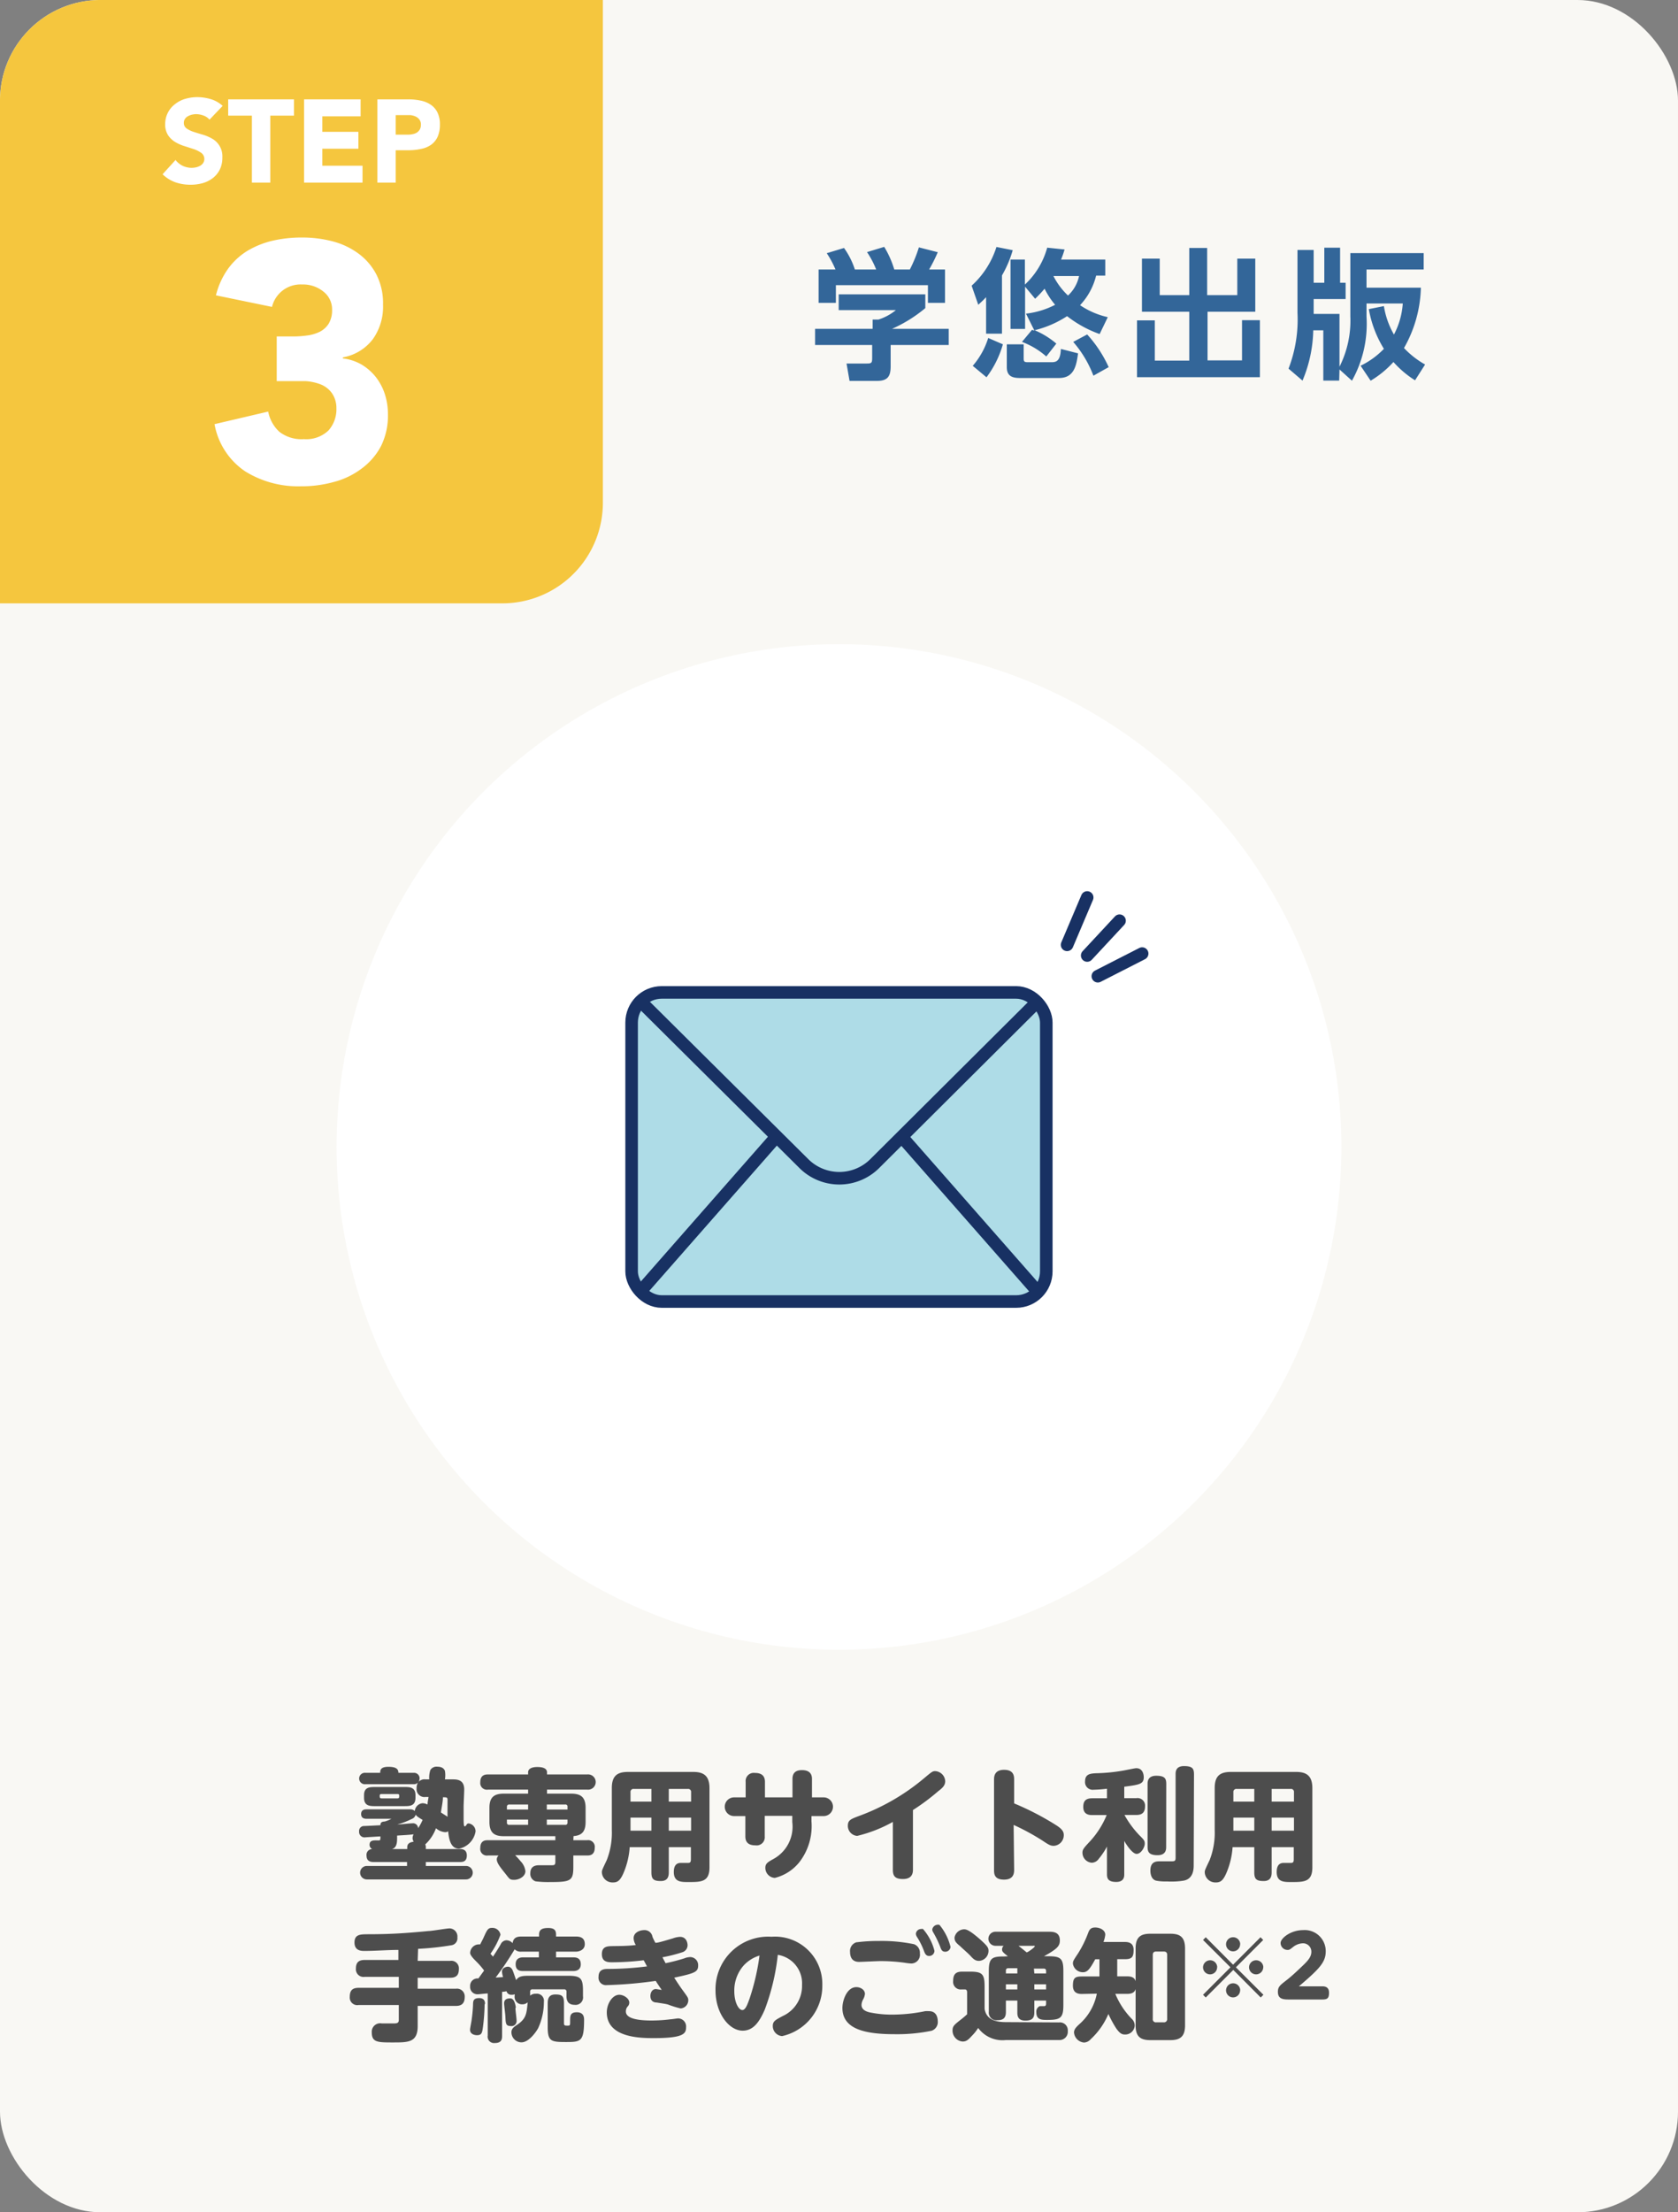 <svg xmlns="http://www.w3.org/2000/svg" viewBox="0 0 167 220"><rect x="0" y="0" width="167" height="220" fill="#808080" stroke="none"/><defs><style>.cls-1{fill:#f9f8f4;}.cls-2{fill:#369;}.cls-3{fill:#f5c63e;}.cls-4,.cls-8{fill:#fff;}.cls-5{fill:#4d4d4d;}.cls-6{fill:#aedce7;}.cls-6,.cls-7,.cls-8,.cls-9{stroke:#183163;stroke-miterlimit:10;stroke-width:1.25px;}.cls-7,.cls-9{fill:none;}.cls-9{stroke-linecap:round;}</style></defs><g id="レイヤー_2" data-name="レイヤー 2"><g id="レイヤー_1-2" data-name="レイヤー 1"><rect class="cls-1" width="167" height="220" rx="10"/><path class="cls-2" d="M92.09,30.64a14,14,0,0,1-3.31,2.06h5.64v1.61H88.64v2.13c0,1-.31,1.44-1.37,1.44H84.55l-.3-1.73h2c.49,0,.55-.06.55-.55V34.31H81.12V32.7h5.73v-.92h.57a5.25,5.25,0,0,0,1.74-.94H83.47V29.27h8.62Zm-9.81-5.46L84,24.66a7.83,7.83,0,0,1,1.08,2.14H87.2a9.2,9.2,0,0,0-.91-1.73L88,24.55a9.49,9.49,0,0,1,1,2.25h1.55a13.55,13.55,0,0,0,.9-2.2l1.88.48a15.33,15.33,0,0,1-.86,1.72h1.58v3.32h-1.7V28.36H83.19v1.76H81.47V26.8h1.68A9.37,9.37,0,0,0,82.28,25.18Z"/><path class="cls-2" d="M97.36,30.31l-.66-1.9a8.74,8.74,0,0,0,2.47-3.85l1.62.32a11.09,11.09,0,0,1-1.07,2.51v5.79H98.14V29.55C97.89,29.83,97.64,30.05,97.36,30.31Zm.82,7.21-1.37-1.14a7.71,7.71,0,0,0,1.54-2.77l1.46.63A10,10,0,0,1,98.18,37.52Zm3.7-1.85c0,.32.11.35.44.35h2.34c.42,0,.88-.08.92-1.32l1.71.44c-.16,1.22-.39,2.45-1.89,2.45h-3.9c-.79,0-1.3-.21-1.3-1.08V34.24h1.68Zm.23-4.48a8.33,8.33,0,0,0,2.9-.88,7.74,7.74,0,0,1-1.05-1.6,12.15,12.15,0,0,1-.94,1l-1-1.2v4.2h-1.45v-6.9H102V28.3a7.82,7.82,0,0,0,2.22-3.67l1.73.18c-.1.35-.22.69-.35,1H110v1.6h-.91a6.58,6.58,0,0,1-1.6,2.94,8.06,8.06,0,0,0,2.76,1.19l-.81,1.68a11.51,11.51,0,0,1-3.24-1.78,10.42,10.42,0,0,1-3.23,1.4,8.27,8.27,0,0,1,2.16,1.33l-1,1.28A7.74,7.74,0,0,0,101.71,34l1-1.2.24.08Zm4.18-1.8a3.64,3.64,0,0,0,1.1-1.94h-2.55A7.09,7.09,0,0,0,106.29,29.39Zm.52,4.61,1.39-.74a12.46,12.46,0,0,1,2.14,3.25l-1.52.85A11.16,11.16,0,0,0,106.81,34Z"/><path class="cls-2" d="M115.42,25.72v3.63h2.94V24.66h1.78v4.69h3V25.72h1.79V31h-4.75v4.84h3.43v-4h1.78v5.67H113.16V31.86h1.77v4h3.43V31h-4.71V25.72Z"/><path class="cls-2" d="M133.28,37.85H131.7v-5h-1a13.55,13.55,0,0,1-1.07,5l-1.39-1.19a13.6,13.6,0,0,0,.89-5.56V24.86h1.61v3.26h1.06V24.63h1.57v3.49h.55v1.62h-3.18v1.48h2.57v5.25a10.18,10.18,0,0,0,1.08-5v-6.3h7.3V26.8H136v1.81h5.41a12.69,12.69,0,0,1-1.68,6,8.81,8.81,0,0,0,2.1,1.64l-1,1.57A9.87,9.87,0,0,1,138.68,36a9.89,9.89,0,0,1-2.27,1.86l-1-1.49a8.06,8.06,0,0,0,2.32-1.68,11.15,11.15,0,0,1-1.5-3.95l1.5-.3a8.3,8.3,0,0,0,1,2.83,7.74,7.74,0,0,0,.88-3.09H136v1.3a11.58,11.58,0,0,1-1.45,6.38l-1.24-1.12Z"/><path class="cls-3" d="M10,0H60a0,0,0,0,1,0,0V50A10,10,0,0,1,50,60H0a0,0,0,0,1,0,0V10A10,10,0,0,1,10,0Z"/><path class="cls-4" d="M27.54,33.46h1.65a10.45,10.45,0,0,0,1.39-.1A4,4,0,0,0,31.81,33a2.27,2.27,0,0,0,.9-.81,2.55,2.55,0,0,0,.34-1.37A2.23,2.23,0,0,0,32.19,29a3.2,3.2,0,0,0-2.12-.71,2.92,2.92,0,0,0-3,2.23l-5.58-1.15a7.76,7.76,0,0,1,1.22-2.66,6.72,6.72,0,0,1,1.92-1.77,8.84,8.84,0,0,1,2.49-1A12.8,12.8,0,0,1,30,23.62,11.88,11.88,0,0,1,33.1,24a7.51,7.51,0,0,1,2.58,1.22,6,6,0,0,1,1.78,2.08,6.26,6.26,0,0,1,.66,3,5.55,5.55,0,0,1-1,3.41,4.79,4.79,0,0,1-3,1.83v.1a4.91,4.91,0,0,1,1.91.64,5.26,5.26,0,0,1,1.4,1.25,5.55,5.55,0,0,1,.88,1.69,6.59,6.59,0,0,1,.3,2,6.82,6.82,0,0,1-.69,3.14A6.57,6.57,0,0,1,36,46.59a7.86,7.86,0,0,1-2.74,1.33,12,12,0,0,1-3.33.44,10,10,0,0,1-5.52-1.48,7.18,7.18,0,0,1-3.06-4.7l5.34-1.25a3.7,3.7,0,0,0,1.1,2,3.59,3.59,0,0,0,2.45.74,3.2,3.2,0,0,0,2.45-.86,3.16,3.16,0,0,0,.79-2.22A2.57,2.57,0,0,0,33,39.05a2.54,2.54,0,0,0-1.1-.83,5.06,5.06,0,0,0-1.52-.32c-.56,0-1.13,0-1.69,0H27.54Z"/><path class="cls-4" d="M20.85,11.9a1.37,1.37,0,0,0-.6-.41,2.23,2.23,0,0,0-.72-.14,2,2,0,0,0-.41.05,1.49,1.49,0,0,0-.4.15.76.76,0,0,0-.3.26.65.65,0,0,0-.12.4.64.64,0,0,0,.28.57,2.61,2.61,0,0,0,.71.34c.28.09.59.19.92.28a4.42,4.42,0,0,1,.92.4,2,2,0,0,1,1,1.85,2.65,2.65,0,0,1-.25,1.2,2.46,2.46,0,0,1-.7.86,3,3,0,0,1-1,.5,4.39,4.39,0,0,1-1.22.16,4.54,4.54,0,0,1-1.5-.24,3.57,3.57,0,0,1-1.28-.8l1.29-1.42a2,2,0,0,0,.71.58,2.14,2.14,0,0,0,.89.2,2.48,2.48,0,0,0,.45-.05,1.84,1.84,0,0,0,.41-.16.94.94,0,0,0,.29-.27.75.75,0,0,0-.18-1,3,3,0,0,0-.72-.37l-.93-.3a4.18,4.18,0,0,1-.94-.41,2.23,2.23,0,0,1-.72-.68,1.94,1.94,0,0,1-.29-1.11,2.47,2.47,0,0,1,1-2,2.92,2.92,0,0,1,1-.51,4.26,4.26,0,0,1,1.18-.17,4.76,4.76,0,0,1,1.36.2,3,3,0,0,1,1.18.67Z"/><path class="cls-4" d="M25.07,11.5H22.71V9.88h6.55V11.5H26.9v6.66H25.07Z"/><path class="cls-4" d="M30.26,9.88h5.63v1.69H32.08v1.54h3.59v1.68H32.08v1.69h4v1.68H30.26Z"/><path class="cls-4" d="M37.56,9.88h3.08a5.91,5.91,0,0,1,1.21.12,2.8,2.8,0,0,1,1,.4,2,2,0,0,1,.68.77,2.64,2.64,0,0,1,.25,1.23,2.87,2.87,0,0,1-.23,1.21,2,2,0,0,1-.65.79,2.59,2.59,0,0,1-1,.41,5.75,5.75,0,0,1-1.21.13H39.38v3.22H37.56Zm1.82,3.51H40.6a1.83,1.83,0,0,0,.47-.05,1.25,1.25,0,0,0,.41-.15,1,1,0,0,0,.3-.31,1,1,0,0,0,.11-.48.81.81,0,0,0-.15-.51,1,1,0,0,0-.37-.3,1.75,1.75,0,0,0-.51-.14l-.54,0h-.94Z"/><path class="cls-5" d="M42.38,183.88h3.37c.21,0,.71,0,.71.64s-.44.65-.71.65H42.38v.39h4a.67.67,0,1,1,0,1.34H36.51a.67.67,0,1,1,0-1.34h4v-.39H37.2c-.19,0-.72,0-.72-.63a.57.57,0,0,1,.56-.66.46.46,0,0,1-.26-.43c0-.46.41-.44.82-.43.26,0,.26,0,.26-.4l-1.48.09a.54.54,0,0,1-.64-.58.49.49,0,0,1,.43-.54c.13,0,1.52-.07,1.69-.08,0-.3.16-.35.43-.37a3,3,0,0,0,.66-.27s0,0-.06,0H36.51c-.15,0-.57,0-.57-.47s.41-.47.57-.47h4.34a.6.6,0,0,1,.43.17.86.86,0,0,1,.79-.78,1.24,1.24,0,0,1,.48.13c0-.24.07-.5.1-.75h-.3a.78.78,0,0,1-.89-.84,1.19,1.19,0,0,1,.13-.59.56.56,0,0,1-.43.16H36.39a.57.57,0,1,1,0-1.13h1.45c0-.23,0-.6.81-.6s1,.25,1,.6h1.51a.55.55,0,0,1,.6.56.82.82,0,0,1-.09.33.79.79,0,0,1,.68-.24h.37a2.47,2.47,0,0,1,.11-.93.72.72,0,0,1,.71-.33c.51,0,.69.26.74.42a2.49,2.49,0,0,1,0,.84H45c.45,0,1.2,0,1.2,1,0,.27-.06,1.48-.06,1.72v1.14c0,.81.06.81.12.81s.12-.07.18-.17a.22.22,0,0,1,.21-.12.8.8,0,0,1,.68.79,2.09,2.09,0,0,1-1.64,1.72c-.79,0-1-.82-1.09-1.73a.44.44,0,0,1-.31.09,1.56,1.56,0,0,1-.9-.39,4.13,4.13,0,0,1-1.07,1.61.55.55,0,0,1,.06.28Zm-2.14-6.17c.52,0,1.11,0,1.11.81v.26c0,.83-.59.83-1.11.83H37.35c-.52,0-1.12,0-1.12-.83v-.26c0-.81.58-.81,1.12-.81Zm-.71,1.13c.2,0,.2-.08.2-.26s-.08-.17-.2-.17H38c-.11,0-.21,0-.21.17s0,.26.21.26Zm1,4.87c0-.38.26-.51.64-.56a.74.74,0,0,1-.11-.37.92.92,0,0,1,.1-.37c-.33.06-1.09.09-1.64.13v.21c0,.4,0,1-.52,1.13h1.53Zm.46-2.83a8.11,8.11,0,0,1-1.45.56c.21,0,1.26-.12,1.5-.12a.5.5,0,0,1,.57.49,5.16,5.16,0,0,0,.45-.83c-.5-.3-.59-.37-.69-.52A.62.62,0,0,1,41,180.88ZM44.54,179c0-.27-.08-.27-.46-.27,0,.39-.08.75-.2,1.51.46.3.51.32.66.43C44.53,180.39,44.54,179.22,44.54,179Z"/><path class="cls-5" d="M57.06,183h1.38a.66.66,0,0,1,.75.75c0,.77-.55.77-.75.77H57.06v1.12c0,1.39-.25,1.52-2.26,1.52a10.41,10.41,0,0,1-1.5-.07.78.78,0,0,1-.52-.81c0-.79.66-.79.91-.79l1.23,0c.28,0,.35-.06.35-.35v-.65h-4c.15.15.45.48.53.59a1.7,1.7,0,0,1,.49,1c0,.52-.62.86-1.11.86s-.45-.08-1-.76-.74-1-.74-1.29a.56.56,0,0,1,.18-.37H48.56a.66.66,0,0,1-.76-.75c0-.77.54-.77.76-.77h6.71v-.4H50.14c-.93,0-1.43-.32-1.43-1.42v-1.4c0-1.05.46-1.41,1.43-1.41h2.42v-.4h-4a.66.66,0,0,1-.76-.74c0-.77.56-.77.76-.77h4v-.21c0-.53.79-.53.88-.53.24,0,1,0,1,.53v.21h4a.76.76,0,1,1,0,1.51h-4v.4h2.41c.94,0,1.43.34,1.43,1.41v1.4c0,1-.41,1.35-1.2,1.41Zm-4.5-3.05v-.5H50.68a.21.21,0,0,0-.23.23v.27Zm0,1H50.45v.3a.2.2,0,0,0,.23.22h1.88Zm1.86-1h2.06v-.27a.2.2,0,0,0-.23-.23H54.42Zm0,1v.52h1.83a.2.2,0,0,0,.23-.22v-.3Z"/><path class="cls-5" d="M66.56,183.69v2.51c0,.38-.09.86-.79.86s-.94-.17-.94-.86v-2.51H62.67a7.86,7.86,0,0,1-.59,2.51c-.33.78-.59,1-1.06,1a1.06,1.06,0,0,1-1.12-1c0-.19,0-.2.49-1.23a7.46,7.46,0,0,0,.5-3v-4.15c0-1.23.55-1.61,1.61-1.61H69c1,0,1.61.36,1.61,1.61v7.88c0,1.46-.83,1.46-2.11,1.46-.72,0-1.44,0-1.44-1s.65-.9.83-.9h.56c.27,0,.31-.11.31-.39v-1.18Zm-1.73-4.53V177.9H63.07a.29.29,0,0,0-.32.32v.94Zm0,1.59H62.75v1.3h2.08Zm1.73-1.59h2.22v-.94a.29.29,0,0,0-.32-.32h-1.9Zm2.22,1.59H66.56v1.3h2.22Z"/><path class="cls-5" d="M74.21,177.2a.81.81,0,0,1,.92-.89c.68,0,1,.3,1,.89v1.54h2.74V176.9c0-.68.43-.87.94-.87.67,0,1,.3,1,.87v1.84h1.16a.93.93,0,1,1,0,1.86H80.76v.52a5.86,5.86,0,0,1-1.21,4.07,4.53,4.53,0,0,1-2.44,1.56,1,1,0,0,1-.94-1c0-.42.22-.56.78-.87a3.66,3.66,0,0,0,1.9-3.68v-.62H76.11v2.05a.81.81,0,0,1-.93.88c-.62,0-1-.25-1-.88V180.6H73.06a.93.93,0,1,1,0-1.86h1.15Z"/><path class="cls-5" d="M90.86,185.94c0,.48-.2.92-1,.92s-1-.32-1-.92v-4.76a13.85,13.85,0,0,1-3.55,1.39,1,1,0,0,1-.93-1c0-.55.28-.66,1-.94A21.59,21.59,0,0,0,92,176.81c.72-.6.81-.68,1.07-.68a1.05,1.05,0,0,1,1,1c0,.41-.25.66-.7,1A21.42,21.42,0,0,1,90.86,180Z"/><path class="cls-5" d="M100.93,185.92c0,.28,0,1-1,1s-1-.6-1-1V177c0-.28,0-1,1-1s1,.67,1,1v2.34a27.61,27.61,0,0,1,4.25,2.21c.43.29.69.54.69.92a1.06,1.06,0,0,1-1,1.09c-.34,0-.53-.13-1.18-.56a23,23,0,0,0-2.81-1.52Z"/><path class="cls-5" d="M111.89,178.82h1.19a.75.75,0,0,1,.88.8c0,.68-.36.87-.88.87h-1.17a9.6,9.6,0,0,0,1.47,2c.48.48.55.55.55.87s-.36,1-.81,1-1.11-1.06-1.23-1.29v3.31c0,.21,0,.77-.8.77s-.92-.34-.92-.77v-2.75a7,7,0,0,1-.81,1.21.88.88,0,0,1-.7.4,1,1,0,0,1-.93-1c0-.31.13-.47.75-1.13a8.75,8.75,0,0,0,1.66-2.61H108.7c-.31,0-.89-.05-.89-.81,0-.58.24-.86.89-.86h1.47v-.95a12.46,12.46,0,0,1-1.33.1.76.76,0,0,1-.85-.84c0-.73.54-.77,1.09-.8a17.76,17.76,0,0,0,2.8-.28c.67-.13,1.07-.22,1.21-.22.68,0,.74.71.74.89,0,.69-.42.75-1.94.95Zm4.17,4.85c0,.21,0,.82-.85.82s-1-.32-1-.82v-6.26c0-.21,0-.82.86-.82s1,.28,1,.82Zm2.74,1.82c0,.31,0,1.35-1,1.53a7.64,7.64,0,0,1-1.64.08,4.92,4.92,0,0,1-1.11-.08c-.52-.15-.56-.78-.56-1,0-.91.6-.92.92-.92l1.06,0c.42,0,.53,0,.53-.36v-8.29c0-.24,0-.82.83-.82s1,.23,1,.82Z"/><path class="cls-5" d="M126.56,183.69v2.51c0,.38-.09.86-.79.86s-.94-.17-.94-.86v-2.51h-2.16a7.86,7.86,0,0,1-.59,2.51c-.33.78-.59,1-1.06,1a1.06,1.06,0,0,1-1.12-1c0-.19,0-.2.49-1.23a7.46,7.46,0,0,0,.5-3v-4.15c0-1.23.55-1.61,1.61-1.61H129c1,0,1.61.36,1.61,1.61v7.88c0,1.46-.83,1.46-2.11,1.46-.72,0-1.44,0-1.44-1s.65-.9.83-.9h.56c.27,0,.31-.11.31-.39v-1.18Zm-1.73-4.53V177.9h-1.76a.29.29,0,0,0-.32.32v.94Zm0,1.59h-2.08v1.3h2.08Zm1.73-1.59h2.22v-.94a.29.29,0,0,0-.32-.32h-1.9Zm2.22,1.59h-2.22v1.3h2.22Z"/><path class="cls-5" d="M41.57,195h3.22a.75.75,0,0,1,.88.79c0,.6-.23.89-.88.89H41.57v1.09h3.79a.77.77,0,0,1,.89.81c0,.66-.32.9-.89.9H41.57v2c0,1.63-.93,1.63-2.45,1.63s-2.12,0-2.12-1a.84.84,0,0,1,1-.89l1.09,0c.36,0,.6,0,.6-.34v-1.49h-4a.75.75,0,0,1-.88-.8c0-.6.21-.91.88-.91h4v-1.09H36.29a.76.76,0,0,1-.87-.81c0-.63.28-.87.87-.87h3.36v-1c-1.12,0-2.29.1-3.37.1-.31,0-1,0-1-.84s.64-.81,1.36-.82c2,0,3.56-.08,6-.32.34,0,1.8-.26,2.1-.26a.8.8,0,0,1,.78.89.7.7,0,0,1-.56.78,28.55,28.55,0,0,1-3.35.36Z"/><path class="cls-5" d="M51.23,198.32a.83.83,0,0,1-.31.05.48.48,0,0,1-.51-.35,2.83,2.83,0,0,1-.44.06v4.34c0,.3,0,.75-.72.75a.64.64,0,0,1-.71-.75v-4.18c-.2,0-.82.08-1,.08a.72.72,0,0,1-.75-.79.73.73,0,0,1,.82-.78l.57-.79a7.51,7.51,0,0,0-.76-.88c-.28-.28-.63-.64-.63-.87a.88.88,0,0,1,.82-.85l.18,0c.21-.42.26-.49.38-.77.31-.68.41-.87.78-.87a.81.81,0,0,1,.86.68,8,8,0,0,1-1,1.9,1.9,1.9,0,0,1,.25.28c.12-.17.65-1,.77-1.23a.67.67,0,0,1,.57-.4.86.86,0,0,1,.62.29c.06-.59.5-.66.86-.66h1.77v-.19c0-.48.27-.66.91-.66s.78.26.78.66v.19h2c.47,0,.86.16.86.76s-.61.74-.86.74h-2v.57h1.72c.32,0,.74.07.74.69s-.53.67-.74.67h-5c-.34,0-.74-.07-.74-.68s.48-.68.74-.68h1.57v-.57H51.91a.85.85,0,0,1-.69-.23,32.17,32.17,0,0,1-1.89,2.81l.74-.05a2.23,2.23,0,0,1-.11-.54c0-.38.41-.49.6-.49s.36.14.45.34.24.67.36,1c.26-.42.67-.44,1.34-.44h3.82c1.26,0,1.49.25,1.49,1.49v.55a.74.74,0,0,1-.83.85c-.56,0-.81-.31-.81-.85v-.46a.21.21,0,0,0-.23-.23H53a.21.21,0,0,0-.24.23v.4a.79.79,0,0,1,.58-.19.7.7,0,0,1,.79.79,6.24,6.24,0,0,1-.58,2.65c-.33.57-1,1.39-1.65,1.39a1,1,0,0,1-1-1c0-.34.22-.51.5-.7,1-.65,1-1.16,1.12-2.28a.79.79,0,0,1-.54.2.74.74,0,0,1-.76-.84Zm-3,1a19.58,19.58,0,0,1-.16,2.22c-.08.6-.12.85-.6.85-.25,0-.69-.11-.69-.54,0-.15.15-.85.16-1a14,14,0,0,0,.14-1.53c0-.36.06-.62.61-.62S48.27,199.09,48.27,199.27Zm3.07.37c0,.28.11,1,.11,1.23a.5.5,0,0,1-.57.56c-.5,0-.51-.25-.54-.9,0-.22-.13-1.16-.13-1.36,0-.46.4-.49.62-.49S51.23,198.93,51.34,199.64Zm4.83,1.42c0,.27,0,.33.31.33s.3,0,.3-.48,0-.85.67-.85.72.49.72.73c0,2.17-.31,2.23-1.79,2.23s-1.83-.06-1.83-1.48v-2.39c0-.46.13-.86.76-.86s.86.13.86.86Z"/><path class="cls-5" d="M66.24,195.23a18.15,18.15,0,0,0,1.86-.48,1.71,1.71,0,0,1,.61-.13.8.8,0,0,1,.77.86c0,.64-.39.76-2.38,1.19.16.25.59.91.83,1.23.5.69.57.77.57,1a.82.82,0,0,1-.76.83,9.74,9.74,0,0,1-1.26-.39c-.23-.07-.71-.13-1.13-.2-.25,0-.62-.11-.62-.66,0-.27.14-.68.56-.68l.57.09c-.08-.11-.41-.59-.6-.9a42.34,42.34,0,0,1-4.87.42.74.74,0,0,1-.82-.83c0-.76.6-.78.93-.78a31.5,31.5,0,0,0,3.89-.25c-.1-.2-.28-.53-.33-.61a27.06,27.06,0,0,1-3.11.2c-.41,0-1.05,0-1.05-.81s.61-.79,1.12-.8,1.43,0,2.26-.11a1.33,1.33,0,0,1-.22-.67c0-.59.63-.81,1.06-.81a.79.79,0,0,1,.8.59c0,.1.24.55.29.65s.91-.17,1.76-.42a2.41,2.41,0,0,1,.7-.15c.73,0,.76.75.76.84a.74.74,0,0,1-.55.7,15,15,0,0,1-1.95.49C66.08,194.94,66.12,195,66.24,195.23Zm-1.39,5.7a14.74,14.74,0,0,0,1.87-.12c.13,0,.67-.09.76-.09a.8.8,0,0,1,.8.88c0,.62-.22,1.08-3.18,1.08-1.28,0-4.71,0-4.71-2.56,0-.87.57-1.75,1.24-1.75.45,0,1,.37,1,.78a.59.59,0,0,1-.12.34.72.72,0,0,0-.22.55C62.29,200.84,63.87,200.93,64.85,200.93Z"/><path class="cls-5" d="M76.11,199.85c-.56,1.29-1.17,2.09-2.2,2.09-1.34,0-2.7-1.71-2.7-4a5.24,5.24,0,0,1,5.57-5.34,4.71,4.71,0,0,1,5.06,4.82,5.11,5.11,0,0,1-4,5.06,1,1,0,0,1-.93-1c0-.47.24-.6,1-1a3.28,3.28,0,0,0,1.91-3.08,2.86,2.86,0,0,0-2.41-3A22.15,22.15,0,0,1,76.11,199.85ZM74,195.47a3.76,3.76,0,0,0-.92,2.53c0,1.17.45,1.89.8,1.89s.56-.73.71-1.11a23,23,0,0,0,1-4.31A3.54,3.54,0,0,0,74,195.47Z"/><path class="cls-5" d="M92.08,200a3.66,3.66,0,0,1,.37,0c.87,0,.87.84.88,1a.91.91,0,0,1-.62.95,17,17,0,0,1-3.69.34c-3,0-5.18-.53-5.18-2.61,0-.75.44-2.07,1.39-2.07.42,0,.85.27.85.67a1.36,1.36,0,0,1-.19.57,1.24,1.24,0,0,0-.15.53c0,.48.47.68.91.76a10.83,10.83,0,0,0,2.4.2A16.2,16.2,0,0,0,92.08,200Zm-6.81-6.85a16.8,16.8,0,0,1,2.22-.13,15.94,15.94,0,0,1,3.47.32.9.9,0,0,1,.59.92.87.87,0,0,1-.87,1,6.44,6.44,0,0,1-.68-.08,17.8,17.8,0,0,0-2.33-.16c-.34,0-1.93.08-2.17.08-.57,0-.9-.32-.9-1A.9.9,0,0,1,85.27,193.14ZM93,194a.52.52,0,0,1-.53.51c-.33,0-.43-.27-.53-.54a7,7,0,0,0-.66-1.32.74.74,0,0,1-.13-.33.52.52,0,0,1,.54-.49.31.31,0,0,1,.17,0A5.25,5.25,0,0,1,93,194Zm1.6-.42a.52.52,0,0,1-.52.51c-.33,0-.4-.19-.53-.55a10.65,10.65,0,0,0-.65-1.34.65.65,0,0,1-.12-.32.58.58,0,0,1,.72-.46A5.48,5.48,0,0,1,94.59,193.57Z"/><path class="cls-5" d="M105.39,201.12a.79.79,0,0,1,.88.86.82.82,0,0,1-.88.89h-5.27a3,3,0,0,1-2.77-1.2,4.56,4.56,0,0,1-.64.8c-.36.4-.56.55-.91.55a1.09,1.09,0,0,1-1-1.09c0-.43.16-.56.71-1a9.54,9.54,0,0,0,.74-.62v-2.16c0-.08,0-.31-.21-.31h-.36a.75.75,0,0,1-.82-.83c0-.64.23-.94.89-.94h.77c1.24,0,1.47.23,1.47,1.49v2.2c.18,1.21,1.33,1.33,2.17,1.33Zm-9.46-9.26c.19,0,.47,0,1.61,1,.72.65.84.82.84,1.14a1,1,0,0,1-.94,1c-.33,0-.52-.13-.82-.46s-.76-.7-1.06-1c-.52-.42-.56-.57-.56-.88A1,1,0,0,1,95.93,191.86Zm4.38,2.68c-.55-.42-.58-.5-.58-.68a.47.47,0,0,1,.16-.36h-.82a.7.7,0,1,1,0-1.4h5.27c.44,0,1.14,0,1.14.87,0,.54-.24.83-1.58,1.57h.44c1.2,0,1.49.21,1.49,1.44v3.43c0,1.26-.29,1.46-1.58,1.46-.59,0-1.11,0-1.11-.76a.59.59,0,0,1,.34-.61c.06,0,.09,0,.39,0,.13,0,.24,0,.24-.27v-.28h-1.17v1.2c0,.64-.35.79-.9.79-.71,0-.79-.44-.79-.79v-1.2h-1.14v1.14c0,.6-.29.81-.83.81a.76.76,0,0,1-.87-.84V196c0-1.3.34-1.44,1.54-1.44Zm.94,1.71v-.52h-.92a.21.21,0,0,0-.22.23v.29Zm0,1.08h-1.14v.51h1.14Zm.11-3.83c.2.15.75.6.81.65s.81-.49.81-.59-.08-.06-.12-.06Zm1.58,2.75h1.17V196c0-.14-.07-.23-.21-.23h-1Zm1.17,1.08h-1.17v.51h1.17Z"/><path class="cls-5" d="M107.66,198.29c-.32,0-.88-.06-.88-.82s.2-.92.88-.92h1.76v-1.71H109c-.54,1-.79,1.29-1.22,1.29a1,1,0,0,1-1-.84c0-.24,0-.27.49-1a10.83,10.83,0,0,0,1-2c.14-.39.27-.61.73-.61s1,.25,1,.72a2.92,2.92,0,0,1-.18.72h2.13c.33,0,.87.06.87.79s-.19.92-.87.92h-.76v1.71h1c.37,0,.71.08.83.48v-3.26c0-1.13.51-1.46,1.46-1.46h2c.91,0,1.46.29,1.46,1.46v7.66c0,1.13-.52,1.46-1.46,1.46h-2c-1,0-1.46-.37-1.46-1.46v-3.62c-.12.42-.51.48-.83.48H111a7.91,7.91,0,0,0,1.62,2.47.92.92,0,0,1,.31.69.94.94,0,0,1-1,.88c-.32,0-.53-.18-.83-.59a11.21,11.21,0,0,1-.79-1.45,7.27,7.27,0,0,1-1.76,2.51.93.93,0,0,1-.66.33,1.09,1.09,0,0,1-1-1c0-.32.23-.54.48-.78a5.42,5.42,0,0,0,1.79-3.08Zm8.5-3.89c0-.24-.13-.33-.34-.33h-.75c-.21,0-.34.09-.34.33v6.37a.3.3,0,0,0,.34.34h.75a.31.31,0,0,0,.34-.34Z"/><path class="cls-5" d="M120,198.64l-.27-.27,2.73-2.73-2.73-2.72.27-.27,2.72,2.73,2.73-2.73.27.27L123,195.64l2.74,2.73-.27.27-2.73-2.74Zm1.13-3a.7.7,0,1,1-1.4,0,.71.71,0,0,1,.71-.7A.7.7,0,0,1,121.14,195.64Zm2.29-2.29a.7.7,0,0,1-.7.7.7.7,0,1,1,0-1.4A.7.7,0,0,1,123.43,193.35Zm0,4.58a.7.7,0,1,1-.7-.7A.7.7,0,0,1,123.43,197.93Zm2.3-2.29a.71.71,0,0,1-.71.7.7.7,0,1,1,0-1.4A.71.71,0,0,1,125.73,195.64Z"/><path class="cls-5" d="M131.59,197.53c.28,0,.68.06.68.64s-.2.67-.68.67h-3.25c-.56,0-1.16,0-1.16-.76,0-.49.2-.65.82-1.13s1.22-1.06,1.71-1.53.8-.85.8-1.31a.83.83,0,0,0-.82-.86,1.67,1.67,0,0,0-1,.37c-.31.25-.37.29-.55.29a.69.69,0,0,1-.69-.69c0-.47,1-1.28,2.24-1.28a2.09,2.09,0,0,1,2.25,2.12c0,1.07-.62,1.73-2.67,3.47Z"/><circle class="cls-4" cx="83.5" cy="114.06" r="50"/><rect class="cls-6" x="62.86" y="98.69" width="41.27" height="30.74" rx="3"/><path class="cls-7" d="M63.74,99.57,80,115.71a5,5,0,0,0,7.06,0l16.24-16.16"/><line class="cls-8" x1="103.27" y1="128.44" x2="89.73" y2="113.03"/><line class="cls-8" x1="63.73" y1="128.44" x2="77.27" y2="113.03"/><line class="cls-9" x1="113.67" y1="94.83" x2="109.26" y2="97.08"/><line class="cls-9" x1="111.42" y1="91.56" x2="108.2" y2="95.02"/><line class="cls-9" x1="108.2" y1="89.25" x2="106.2" y2="93.96"/></g></g></svg>